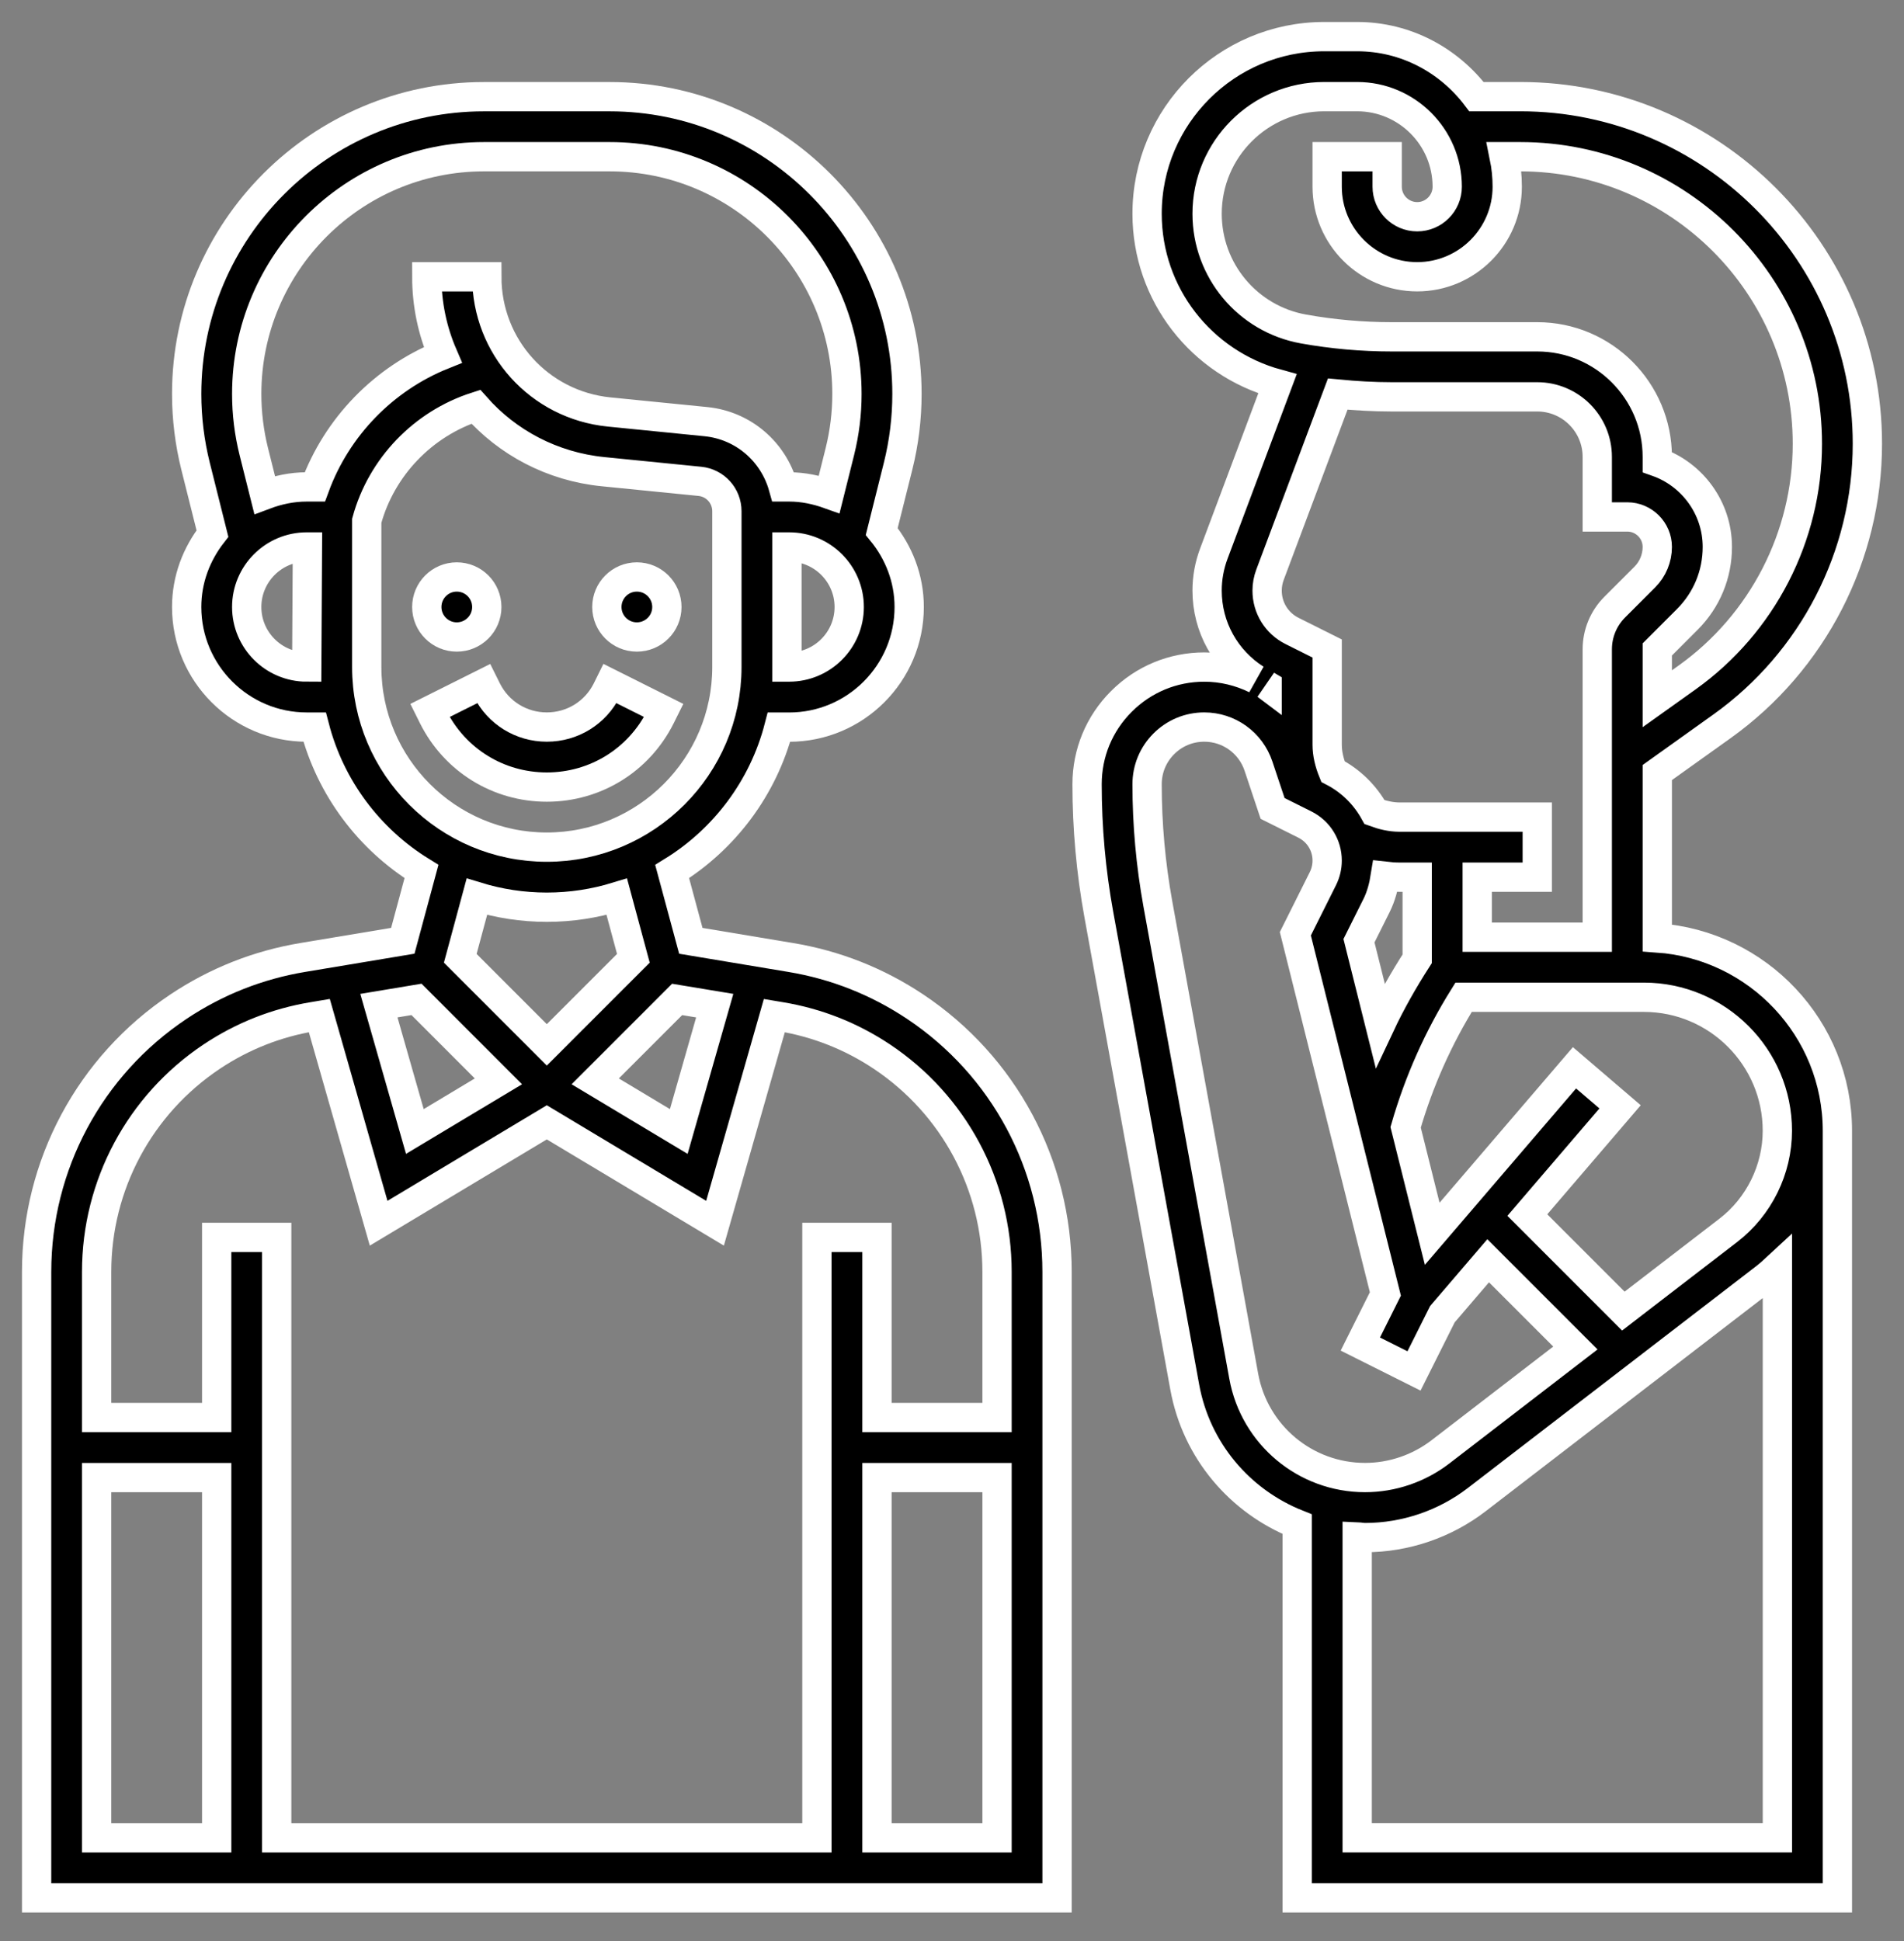 <svg width="52" height="53" viewBox="0 0 52 53" fill="none" xmlns="http://www.w3.org/2000/svg">
<rect x="0" y="0" width="52" height="53" fill="#808080" stroke="none"/>
<path d="M45.262 25.609V21.094L47.03 19.831C49.516 18.056 51 15.172 51 12.117C51 6.892 46.748 2.639 41.522 2.639H40.324C39.575 1.65 38.399 1 37.066 1H36.164C33.497 1 31.328 3.169 31.328 5.836C31.328 8.033 32.806 9.911 34.889 10.481L33.15 15.119C33.029 15.443 32.967 15.781 32.967 16.126C32.967 17.119 33.471 18.017 34.295 18.542C33.867 18.333 33.39 18.214 32.891 18.214H32.89C32.035 18.214 31.232 18.547 30.627 19.152C30.021 19.756 29.689 20.56 29.689 21.415C29.689 22.602 29.796 23.797 30.009 24.967L32.356 37.872C32.672 39.611 33.865 40.993 35.427 41.617V51.82H50.181V30.875C50.18 28.085 48.005 25.799 45.262 25.609ZM32.967 5.836C32.967 4.074 34.402 2.639 36.164 2.639H37.066C38.421 2.639 39.525 3.743 39.525 5.098C39.525 5.55 39.157 5.918 38.705 5.918C38.253 5.918 37.885 5.55 37.885 5.098V4.279H36.246V5.098C36.246 6.454 37.349 7.557 38.705 7.557C40.061 7.557 41.164 6.454 41.164 5.098C41.164 4.818 41.135 4.543 41.081 4.279H41.522C45.844 4.279 49.361 7.796 49.361 12.118C49.361 14.644 48.134 17.029 46.078 18.497L45.262 19.079V17.733L46.082 16.913C46.611 16.384 46.902 15.682 46.902 14.934C46.902 13.866 46.216 12.954 45.262 12.616V12.475C45.262 10.667 43.792 9.197 41.984 9.197H38.009C37.204 9.197 36.393 9.125 35.6 8.983C34.075 8.709 32.967 7.386 32.967 5.836ZM34.685 15.693L36.535 10.76C37.025 10.807 37.518 10.836 38.009 10.836H41.984C42.888 10.836 43.623 11.571 43.623 12.475V14.115H44.443C44.894 14.115 45.262 14.483 45.262 14.934C45.262 15.239 45.139 15.539 44.923 15.754L44.103 16.574C43.793 16.884 43.623 17.295 43.623 17.733V25.59H40.344V23.951H41.984V22.311H38.225C37.99 22.311 37.761 22.256 37.541 22.175C37.284 21.71 36.897 21.322 36.404 21.067C36.309 20.833 36.246 20.586 36.246 20.333V17.707L35.288 17.228C34.867 17.018 34.606 16.596 34.606 16.126C34.606 15.978 34.633 15.833 34.685 15.693ZM37.596 24.723C37.72 24.474 37.79 24.203 37.834 23.927C37.965 23.942 38.094 23.951 38.225 23.951H38.705V26.179C38.329 26.764 37.986 27.367 37.692 27.993L37.115 25.686L37.596 24.723ZM34.606 18.721V18.722C34.602 18.719 34.596 18.716 34.591 18.712L34.606 18.721ZM33.968 37.58L31.621 24.675C31.427 23.601 31.328 22.504 31.328 21.415C31.328 20.997 31.49 20.605 31.785 20.31C32.08 20.015 32.472 19.852 32.89 19.852C33.563 19.852 34.158 20.281 34.371 20.921L34.756 22.074L35.639 22.515C36.013 22.703 36.246 23.079 36.246 23.498C36.246 23.669 36.206 23.838 36.13 23.99L35.377 25.496L37.836 35.331L37.152 36.699L38.618 37.433L39.393 35.884L40.643 34.425L43.025 36.807L39.334 39.647C38.748 40.096 38.02 40.344 37.281 40.344C35.652 40.344 34.26 39.181 33.968 37.58ZM37.066 50.18V41.965C37.139 41.968 37.207 41.984 37.281 41.984C38.38 41.984 39.464 41.615 40.334 40.945L48.203 34.892C48.322 34.8 48.432 34.7 48.542 34.598V50.18H37.066ZM47.203 33.593L44.335 35.799L41.713 33.177L44.246 30.222L43.001 29.156L39.115 33.688L38.389 30.782C38.751 29.528 39.282 28.336 39.972 27.23H44.896C46.905 27.23 48.541 28.865 48.541 30.875C48.541 31.933 48.041 32.948 47.203 33.593Z" fill="black" stroke="white" stroke-width="0.8"/>
<path d="M12.475 17.393C12.928 17.393 13.295 17.026 13.295 16.574C13.295 16.121 12.928 15.754 12.475 15.754C12.023 15.754 11.656 16.121 11.656 16.574C11.656 17.026 12.023 17.393 12.475 17.393Z" fill="black" stroke="white" stroke-width="0.8"/>
<path d="M17.393 17.393C17.846 17.393 18.213 17.026 18.213 16.574C18.213 16.121 17.846 15.754 17.393 15.754C16.941 15.754 16.574 16.121 16.574 16.574C16.574 17.026 16.941 17.393 17.393 17.393Z" fill="black" stroke="white" stroke-width="0.8"/>
<path d="M18.04 19.572L18.126 19.399L16.66 18.665L16.574 18.839C16.262 19.463 15.634 19.852 14.934 19.852C14.235 19.852 13.607 19.463 13.295 18.839L13.209 18.666L11.743 19.399L11.829 19.572C12.421 20.756 13.611 21.491 14.934 21.491C16.258 21.491 17.448 20.756 18.04 19.572Z" fill="black" stroke="white" stroke-width="0.8"/>
<path d="M24.993 27.486C23.961 26.799 22.818 26.347 21.597 26.144L18.867 25.689L18.357 23.797C19.783 22.919 20.846 21.515 21.275 19.854H21.552C23.361 19.854 24.831 18.383 24.831 16.575C24.831 15.79 24.543 15.078 24.081 14.513L24.528 12.727C24.689 12.082 24.77 11.42 24.77 10.758C24.77 6.281 21.129 2.64 16.652 2.64H13.216C8.74 2.64 5.098 6.281 5.098 10.758C5.098 11.42 5.18 12.082 5.34 12.726L5.802 14.569C5.368 15.126 5.098 15.816 5.098 16.574C5.098 18.382 6.569 19.853 8.377 19.853H8.593C9.023 21.514 10.085 22.918 11.511 23.796L11.001 25.688L8.271 26.143C7.05 26.346 5.907 26.798 4.875 27.486C2.449 29.104 1 31.811 1 34.727V51.82H28.869V34.727C28.869 31.811 27.42 29.104 24.993 27.486ZM19.52 27.459L18.538 30.895L16.256 29.526L18.493 27.289L19.52 27.459ZM21.553 18.213H21.492V14.935H21.553C22.457 14.935 23.193 15.67 23.193 16.574C23.193 17.478 22.457 18.213 21.553 18.213ZM13.216 4.279H16.652C20.225 4.279 23.131 7.185 23.131 10.758C23.131 11.286 23.066 11.815 22.938 12.329L22.646 13.497C22.302 13.374 21.938 13.295 21.553 13.295H21.391C21.125 12.342 20.31 11.616 19.278 11.513L16.635 11.249C14.731 11.058 13.295 9.471 13.295 7.558H11.656C11.656 8.314 11.812 9.036 12.094 9.69C10.482 10.338 9.2 11.654 8.598 13.295H8.377C7.971 13.295 7.587 13.379 7.228 13.514L6.931 12.329C6.803 11.815 6.738 11.286 6.738 10.758C6.738 7.185 9.643 4.279 13.216 4.279ZM6.738 16.574C6.738 15.67 7.473 14.935 8.377 14.935H8.396L8.377 18.213C7.473 18.213 6.738 17.478 6.738 16.574ZM10.016 18.213V14.22C10.419 12.746 11.555 11.572 12.995 11.106C13.858 12.082 15.078 12.74 16.471 12.879L19.114 13.143C19.534 13.185 19.852 13.536 19.852 13.959V18.213C19.852 20.926 17.646 23.131 14.934 23.131C12.221 23.131 10.016 20.926 10.016 18.213ZM14.934 24.771C15.599 24.771 16.24 24.67 16.845 24.485L17.298 26.166L14.934 28.53L12.57 26.166L13.024 24.485C13.629 24.67 14.27 24.771 14.934 24.771ZM11.375 27.288L13.612 29.526L11.33 30.895L10.348 27.459L11.375 27.288ZM2.639 40.345H5.918V50.181H2.639V40.345ZM23.951 50.181V40.345H27.23V50.181H23.951ZM27.23 38.705H23.951V33.787H22.311V50.181H7.557V33.787H5.918V38.705H2.639V34.727C2.639 32.359 3.816 30.163 5.784 28.849C6.622 28.291 7.55 27.925 8.542 27.76L8.721 27.73L10.341 33.4L14.934 30.645L19.528 33.4L21.148 27.731L21.327 27.761C22.319 27.926 23.246 28.292 24.084 28.85C26.053 30.163 27.23 32.36 27.23 34.727V38.705Z" fill="black" stroke="white" stroke-width="0.8"/>
</svg>
